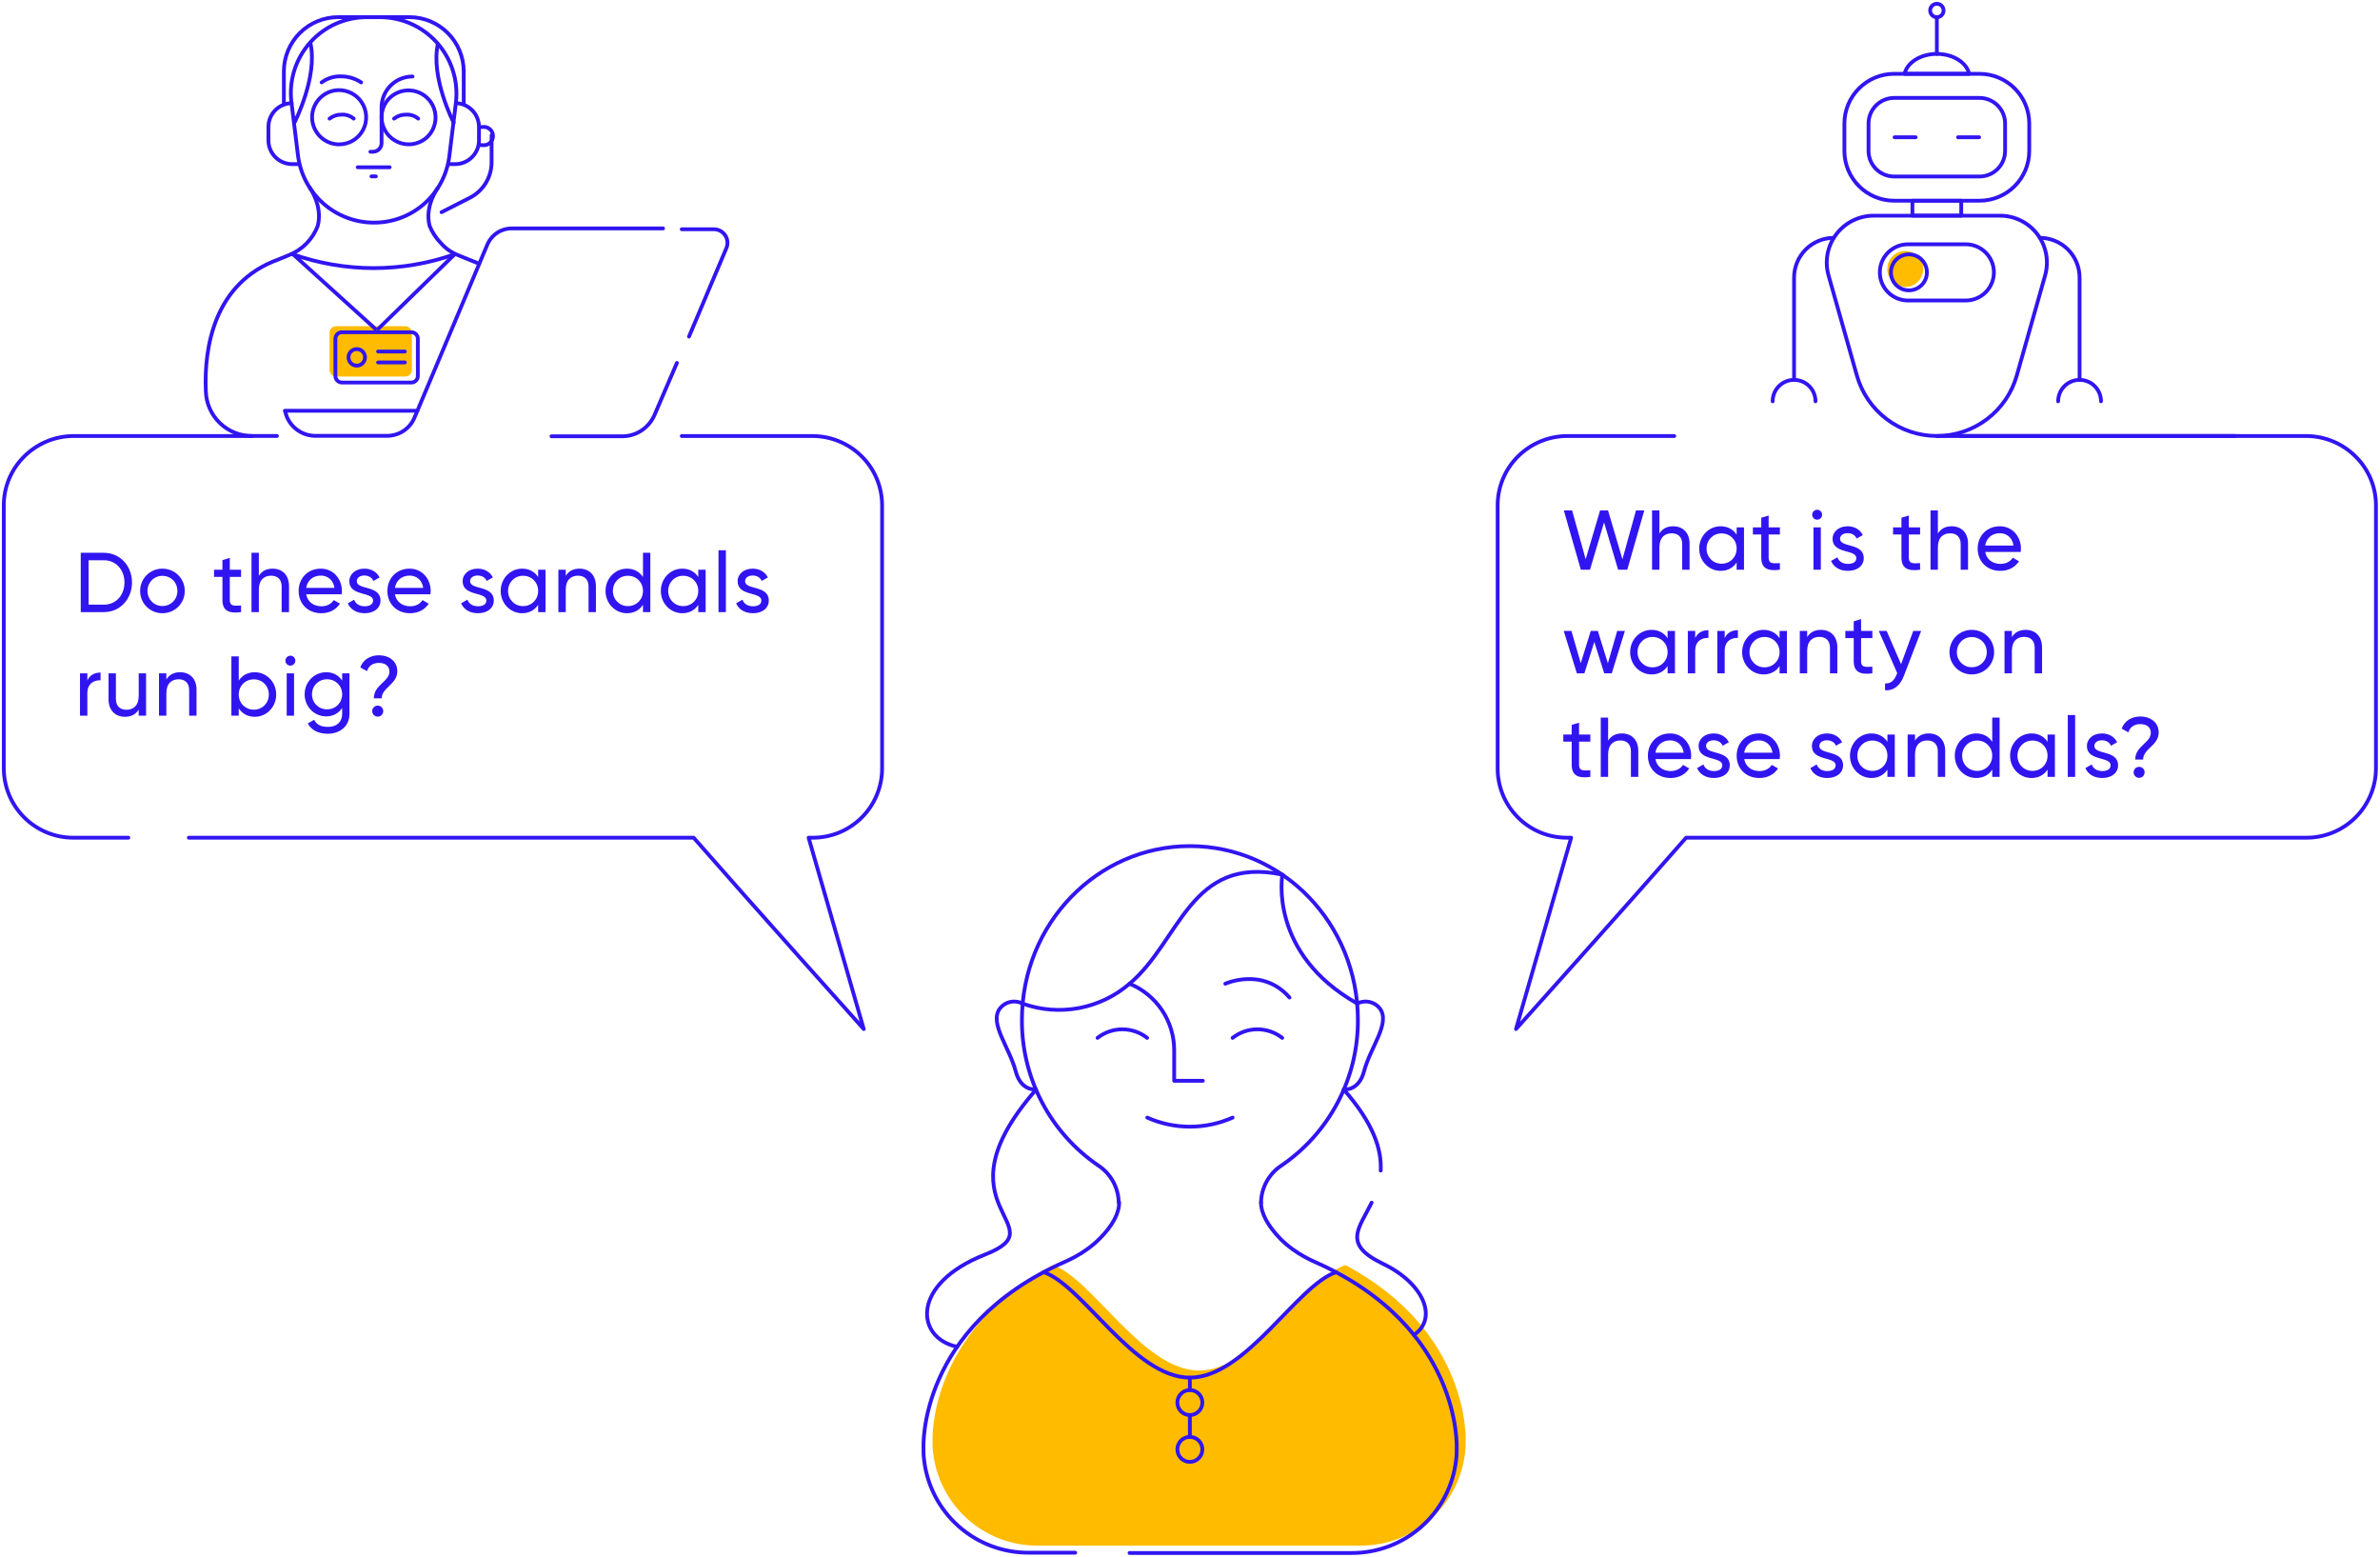 <?xml version="1.0" encoding="UTF-8"?> <svg xmlns="http://www.w3.org/2000/svg" width="627" height="410" viewBox="0 0 627 410" fill="none"><path d="M66.374 114.833H19.235C14.408 114.877 9.79 116.812 6.374 120.223C4.671 121.901 3.319 123.9 2.397 126.106C1.474 128.311 0.999 130.678 1 133.068V133.068V202.385C1.017 207.216 2.943 211.845 6.36 215.261C9.776 218.677 14.404 220.604 19.235 220.621H33.814" stroke="#3115F1" stroke-linecap="round" stroke-linejoin="round"></path><path d="M49.745 220.621H182.734C197.552 237.568 227.552 271.018 227.552 271.018L213.021 220.621H214.134C216.53 220.623 218.903 220.153 221.117 219.237C223.331 218.322 225.343 216.979 227.038 215.285C228.733 213.592 230.078 211.581 230.995 209.367C231.913 207.154 232.385 204.781 232.385 202.385V133.068C232.384 130.681 231.911 128.317 230.994 126.113C230.078 123.909 228.735 121.907 227.043 120.223C223.619 116.804 218.988 114.869 214.149 114.833H179.602" stroke="#3115F1" stroke-linecap="round" stroke-linejoin="round"></path><path d="M510.257 114.833H607.698C612.525 114.877 617.143 116.812 620.559 120.223C622.262 121.901 623.614 123.9 624.536 126.106C625.459 128.311 625.934 130.678 625.933 133.068V133.068V202.385C625.916 207.216 623.99 211.845 620.573 215.261C617.157 218.677 612.529 220.604 607.698 220.621H444.199C429.382 237.568 399.381 271.018 399.381 271.018L413.913 220.621H412.8C410.404 220.623 408.031 220.153 405.816 219.237C403.602 218.322 401.59 216.979 399.895 215.285C398.2 213.592 396.855 211.581 395.938 209.367C395.021 207.154 394.548 204.781 394.548 202.385V133.068C394.55 130.681 395.022 128.317 395.939 126.113C396.855 123.909 398.198 121.907 399.89 120.223C403.315 116.804 407.945 114.869 412.784 114.833H441.083" stroke="#3115F1" stroke-linecap="round" stroke-linejoin="round"></path><path d="M516.472 114.816H588.81" stroke="#3115F1" stroke-linecap="round" stroke-linejoin="round"></path><path d="M106.788 85.913C107.245 85.917 107.682 86.102 108.003 86.426C108.325 86.751 108.505 87.189 108.505 87.646V97.455C108.501 97.909 108.319 98.344 107.998 98.665C107.677 98.986 107.242 99.168 106.788 99.172H88.537C88.083 99.168 87.648 98.986 87.327 98.665C87.006 98.344 86.824 97.909 86.82 97.455V87.646C86.82 87.189 87 86.751 87.322 86.426C87.643 86.102 88.08 85.917 88.537 85.913H106.788Z" fill="#FFBB00"></path><path d="M98.838 86.566L77.2 66.963" stroke="#3115F1" stroke-linecap="round" stroke-linejoin="round"></path><path d="M119.793 66.963L99.697 86.566" stroke="#3115F1" stroke-linecap="round" stroke-linejoin="round"></path><path d="M99.776 87.503H108.377C108.828 87.503 109.261 87.682 109.58 88.001C109.899 88.32 110.078 88.753 110.078 89.204V99.029C110.078 99.482 109.899 99.916 109.581 100.238C109.262 100.559 108.829 100.742 108.377 100.746H90.078C89.624 100.742 89.189 100.56 88.868 100.239C88.547 99.918 88.365 99.483 88.361 99.029V89.204C88.365 88.751 88.548 88.319 88.869 88C89.191 87.682 89.625 87.503 90.078 87.503H99.776" stroke="#3115F1" stroke-linecap="round" stroke-linejoin="round"></path><path d="M109.967 108.171L128.362 64.482C128.903 63.186 129.816 62.08 130.985 61.302C132.16 60.533 133.539 60.134 134.944 60.158H174.689" stroke="#3115F1" stroke-linecap="round" stroke-linejoin="round"></path><path d="M179.603 60.38H188.108C188.689 60.384 189.26 60.531 189.77 60.809C190.28 61.086 190.714 61.485 191.033 61.97C191.365 62.44 191.568 62.988 191.622 63.56C191.683 64.137 191.607 64.72 191.399 65.261L181.51 88.648" stroke="#3115F1" stroke-linecap="round" stroke-linejoin="round"></path><path d="M178.33 95.58L172.432 109.284C171.725 110.911 170.573 112.305 169.109 113.306C167.636 114.313 165.901 114.866 164.117 114.896H145.277" stroke="#3115F1" stroke-linecap="round" stroke-linejoin="round"></path><path d="M109.967 108.172L109.283 109.762C108.721 111.238 107.723 112.508 106.421 113.402C105.118 114.292 103.58 114.773 102.002 114.786H83.019C81.422 114.767 79.865 114.281 78.54 113.389C77.215 112.496 76.18 111.235 75.563 109.762L75.038 108.172H109.967Z" stroke="#3115F1" stroke-linecap="round" stroke-linejoin="round"></path><path d="M98.441 58.632C93.537 58.612 88.808 56.806 85.139 53.552C81.47 50.299 79.111 45.82 78.505 40.953L76.772 26.899C76.431 24.084 76.693 21.228 77.542 18.523C78.391 15.817 79.806 13.322 81.694 11.206C83.581 9.09 85.898 7.4 88.49 6.249C91.081 5.098 93.888 4.512 96.724 4.53H100.19C103.016 4.542 105.808 5.148 108.384 6.309C110.961 7.471 113.264 9.161 115.144 11.271C117.025 13.381 118.44 15.862 119.298 18.555C120.157 21.247 120.439 24.09 120.127 26.899L118.394 40.953C117.84 45.845 115.495 50.358 111.81 53.622C108.126 56.887 103.364 58.671 98.441 58.632V58.632Z" stroke="#3115F1" stroke-linecap="round" stroke-linejoin="round"></path><path d="M86.82 31.238C87.726 30.53 88.85 30.16 89.999 30.189C91.154 30.122 92.291 30.497 93.179 31.238" stroke="#3115F1" stroke-linecap="round" stroke-linejoin="round"></path><path d="M84.736 21.699C86.241 20.588 88.082 20.027 89.951 20.11C91.8 20.134 93.603 20.685 95.15 21.699" stroke="#3115F1" stroke-linecap="round" stroke-linejoin="round"></path><path d="M103.815 31.238C104.721 30.53 105.845 30.16 106.995 30.189C108.149 30.122 109.286 30.497 110.174 31.238" stroke="#3115F1" stroke-linecap="round" stroke-linejoin="round"></path><path d="M81.621 49.441C81.621 49.441 85.102 54.306 83.703 59.505C83.049 61.22 82.05 62.782 80.767 64.095C79.485 65.407 77.946 66.443 76.247 67.136L73.306 68.345C56.485 74.418 53.703 91.413 54.228 103.035C54.315 106.195 55.634 109.196 57.903 111.397C60.173 113.598 63.213 114.825 66.374 114.815H72.956" stroke="#3115F1" stroke-linecap="round" stroke-linejoin="round"></path><path d="M115.326 49.505C115.326 49.505 111.796 54.275 113.179 59.505C113.859 61.185 114.864 62.714 116.136 64.005C117.357 65.413 118.901 66.504 120.636 67.184L123.593 68.393L126.2 69.442" stroke="#3115F1" stroke-linecap="round" stroke-linejoin="round"></path><path d="M89.3 38.011C90.949 38.023 92.55 37.461 93.831 36.421C95.114 35.372 95.995 33.912 96.327 32.288C96.567 31.078 96.491 29.827 96.106 28.656C95.72 27.484 95.038 26.432 94.126 25.602C93.215 24.772 92.104 24.191 90.901 23.917C89.699 23.643 88.446 23.684 87.265 24.036C85.634 24.539 84.237 25.608 83.325 27.051C82.413 28.493 82.047 30.214 82.293 31.903C82.538 33.592 83.379 35.137 84.664 36.26C85.949 37.383 87.593 38.01 89.3 38.027V38.011Z" stroke="#3115F1" stroke-linecap="round" stroke-linejoin="round"></path><path d="M107.646 38.011C109.295 38.022 110.897 37.46 112.177 36.421C112.96 35.768 113.594 34.956 114.036 34.038C114.479 33.12 114.719 32.118 114.742 31.099C114.765 30.08 114.57 29.068 114.169 28.131C113.769 27.195 113.172 26.354 112.42 25.667C111.667 24.98 110.776 24.462 109.807 24.148C108.838 23.834 107.812 23.73 106.8 23.846C105.787 23.96 104.811 24.291 103.937 24.815C103.063 25.338 102.311 26.043 101.732 26.882C101.014 27.956 100.6 29.206 100.535 30.497C100.47 31.788 100.756 33.072 101.363 34.214C101.97 35.355 102.874 36.311 103.981 36.979C105.087 37.648 106.354 38.004 107.646 38.011V38.011Z" stroke="#3115F1" stroke-linecap="round" stroke-linejoin="round"></path><path d="M119.506 32.288C119.506 32.288 113.433 20.492 115.341 11.621" stroke="#3115F1" stroke-linecap="round" stroke-linejoin="round"></path><path d="M81.811 11.477C83.703 20.316 77.646 32.144 77.646 32.144" stroke="#3115F1" stroke-linecap="round" stroke-linejoin="round"></path><path d="M108.68 20.142C106.517 20.145 104.443 21.002 102.908 22.526C102.155 23.284 101.556 24.18 101.144 25.166C100.724 26.173 100.514 27.254 100.524 28.345V37.709C100.517 38.306 100.277 38.876 99.856 39.299C99.43 39.716 98.862 39.955 98.266 39.967H97.582" stroke="#3115F1" stroke-linecap="round" stroke-linejoin="round"></path><path d="M77.121 66.963C90.929 71.828 105.985 71.828 119.792 66.963" stroke="#3115F1" stroke-linecap="round" stroke-linejoin="round"></path><path d="M120.111 27.169C121.743 27.214 123.292 27.897 124.427 29.071C125.562 30.244 126.193 31.816 126.184 33.448V36.978C126.186 37.796 126.025 38.607 125.711 39.363C125.397 40.119 124.937 40.805 124.356 41.382C123.185 42.557 121.595 43.221 119.936 43.226H118.473" stroke="#3115F1" stroke-linecap="round" stroke-linejoin="round"></path><path d="M76.82 27.169C75.182 27.206 73.625 27.885 72.483 29.06C71.341 30.234 70.706 31.81 70.715 33.448V36.978C70.719 38.634 71.379 40.22 72.55 41.391C73.72 42.562 75.307 43.222 76.963 43.226H78.553" stroke="#3115F1" stroke-linecap="round" stroke-linejoin="round"></path><path d="M74.785 27.486V18.821C74.785 15.026 76.292 11.387 78.975 8.704C81.659 6.02 85.298 4.513 89.093 4.513H107.853C111.648 4.513 115.288 6.02 117.971 8.704C120.654 11.387 122.162 15.026 122.162 18.821V27.406" stroke="#3115F1" stroke-linecap="round" stroke-linejoin="round"></path><path d="M129.506 35.627V42.749C129.506 44.681 128.971 46.575 127.961 48.222C126.95 49.869 125.505 51.205 123.783 52.081L116.327 55.881" stroke="#3115F1" stroke-linecap="round" stroke-linejoin="round"></path><path d="M126.645 33.448H127.074C127.42 33.392 127.774 33.411 128.111 33.505C128.449 33.598 128.762 33.764 129.029 33.991C129.296 34.218 129.511 34.5 129.658 34.818C129.805 35.136 129.881 35.483 129.881 35.833C129.881 36.184 129.805 36.53 129.658 36.848C129.511 37.166 129.296 37.448 129.029 37.675C128.762 37.902 128.449 38.068 128.111 38.161C127.774 38.255 127.42 38.275 127.074 38.218H126.645" stroke="#3115F1" stroke-linecap="round" stroke-linejoin="round"></path><path d="M94.228 44.053H102.655" stroke="#3115F1" stroke-linecap="round" stroke-linejoin="round"></path><path d="M97.853 46.453H99.029" stroke="#3115F1" stroke-linecap="round" stroke-linejoin="round"></path><path d="M99.602 92.574H106.66" stroke="#3115F1" stroke-linecap="round" stroke-linejoin="round"></path><path d="M99.602 95.453H106.66" stroke="#3115F1" stroke-linecap="round" stroke-linejoin="round"></path><path d="M93.99 96.295C95.192 96.295 96.168 95.32 96.168 94.117C96.168 92.914 95.192 91.939 93.99 91.939C92.787 91.939 91.811 92.914 91.811 94.117C91.811 95.32 92.787 96.295 93.99 96.295Z" stroke="#3115F1" stroke-linecap="round" stroke-linejoin="round"></path><path d="M510.256 114.817C505.493 114.822 500.858 113.271 497.056 110.402C493.254 107.532 490.493 103.5 489.191 98.918L481.719 72.527C481.197 70.689 481.11 68.755 481.462 66.877C481.815 64.999 482.598 63.229 483.751 61.705C484.903 60.181 486.393 58.946 488.104 58.095C489.815 57.245 491.7 56.803 493.611 56.804H526.886C528.797 56.803 530.681 57.245 532.392 58.095C534.103 58.946 535.593 60.181 536.746 61.705C537.899 63.229 538.682 64.999 539.034 66.877C539.387 68.755 539.299 70.689 538.778 72.527L531.306 98.918C530.007 103.499 527.249 107.531 523.449 110.4C519.65 113.27 515.017 114.821 510.256 114.817Z" stroke="#3115F1" stroke-linecap="round" stroke-linejoin="round"></path><path d="M516.679 52.861H503.817V56.788H516.679V52.861Z" stroke="#3115F1" stroke-linecap="round" stroke-linejoin="round"></path><path d="M510.256 4.529C510.605 4.529 510.946 4.426 511.236 4.232C511.527 4.038 511.753 3.763 511.886 3.44C512.02 3.118 512.055 2.763 511.987 2.42C511.919 2.078 511.751 1.764 511.504 1.517C511.257 1.27 510.943 1.102 510.6 1.034C510.258 0.966 509.903 1.001 509.581 1.134C509.258 1.268 508.982 1.494 508.789 1.784C508.595 2.074 508.491 2.416 508.491 2.765C508.491 3.233 508.677 3.682 509.008 4.013C509.339 4.344 509.788 4.529 510.256 4.529V4.529Z" stroke="#3115F1" stroke-linecap="round" stroke-linejoin="round"></path><path d="M521.48 19.442H499.016C491.772 19.442 485.9 25.314 485.9 32.558V39.744C485.9 46.988 491.772 52.86 499.016 52.86H521.48C528.724 52.86 534.597 46.988 534.597 39.744V32.558C534.597 25.314 528.724 19.442 521.48 19.442Z" stroke="#3115F1" stroke-linecap="round" stroke-linejoin="round"></path><path d="M528.236 39.728V32.542C528.236 28.811 525.211 25.786 521.48 25.786L499.015 25.786C495.283 25.786 492.258 28.811 492.258 32.542V39.728C492.258 43.46 495.283 46.485 499.015 46.485H521.48C525.211 46.485 528.236 43.46 528.236 39.728Z" stroke="#3115F1" stroke-linecap="round" stroke-linejoin="round"></path><path d="M499.111 36.151H504.676" stroke="#3115F1" stroke-linecap="round" stroke-linejoin="round"></path><path d="M515.836 36.151H521.385" stroke="#3115F1" stroke-linecap="round" stroke-linejoin="round"></path><path d="M518.762 19.441H501.75C502.418 16.468 505.979 14.195 510.256 14.195C514.533 14.195 518.094 16.468 518.762 19.441Z" stroke="#3115F1" stroke-linecap="round" stroke-linejoin="round"></path><path d="M510.256 14.196V4.53" stroke="#3115F1" stroke-linecap="round" stroke-linejoin="round"></path><path d="M517.871 64.339H502.641C498.549 64.339 495.232 67.652 495.232 71.74C495.232 75.827 498.549 79.14 502.641 79.14H517.871C521.963 79.14 525.28 75.827 525.28 71.74C525.28 67.652 521.963 64.339 517.871 64.339Z" stroke="#3115F1" stroke-linecap="round" stroke-linejoin="round"></path><path d="M501.925 75.58C504.542 75.58 506.663 73.459 506.663 70.842C506.663 68.226 504.542 66.105 501.925 66.105C499.309 66.105 497.188 68.226 497.188 70.842C497.188 73.459 499.309 75.58 501.925 75.58Z" fill="#FFBC00"></path><path d="M502.895 76.469C505.512 76.469 507.633 74.347 507.633 71.731C507.633 69.114 505.512 66.993 502.895 66.993C500.278 66.993 498.157 69.114 498.157 71.731C498.157 74.347 500.278 76.469 502.895 76.469Z" stroke="#3115F1" stroke-linecap="round" stroke-linejoin="round"></path><path d="M537.395 62.638C540.168 62.642 542.827 63.745 544.788 65.706C546.748 67.667 547.852 70.326 547.856 73.099V100.031" stroke="#3115F1" stroke-linecap="round" stroke-linejoin="round"></path><path d="M542.211 105.691C542.211 104.194 542.806 102.758 543.864 101.7C544.923 100.641 546.358 100.047 547.855 100.047C549.352 100.047 550.788 100.641 551.846 101.7C552.905 102.758 553.499 104.194 553.499 105.691" stroke="#3115F1" stroke-linecap="round" stroke-linejoin="round"></path><path d="M483.102 62.638C480.329 62.642 477.67 63.745 475.709 65.706C473.748 67.667 472.645 70.326 472.641 73.099V100.031" stroke="#3115F1" stroke-linecap="round" stroke-linejoin="round"></path><path d="M478.284 105.691C478.284 104.194 477.69 102.758 476.631 101.7C475.573 100.641 474.137 100.047 472.64 100.047C471.144 100.047 469.708 100.641 468.65 101.7C467.591 102.758 466.997 104.194 466.997 105.691" stroke="#3115F1" stroke-linecap="round" stroke-linejoin="round"></path><path d="M302.211 273.34C300.346 271.878 298.046 271.083 295.676 271.083C293.307 271.083 291.006 271.878 289.142 273.34" stroke="#3115F1" stroke-linecap="round" stroke-linejoin="round"></path><path d="M337.791 273.34C335.926 271.878 333.626 271.083 331.256 271.083C328.887 271.083 326.586 271.878 324.722 273.34" stroke="#3115F1" stroke-linecap="round" stroke-linejoin="round"></path><path d="M269.396 264.309C268.415 263.792 267.285 263.633 266.2 263.86C265.115 264.086 264.142 264.683 263.45 265.549C260.493 269.428 265.898 275.724 267.583 282.147C268.966 287.441 272.893 286.916 272.893 286.916" stroke="#3115F1" stroke-linecap="round" stroke-linejoin="round"></path><path d="M357.536 264.309C358.517 263.792 359.647 263.633 360.732 263.86C361.817 264.086 362.79 264.683 363.482 265.549C366.439 269.428 361.034 275.724 359.349 282.147C357.965 287.441 354.039 286.916 354.039 286.916" stroke="#3115F1" stroke-linecap="round" stroke-linejoin="round"></path><path d="M297.568 259.078C301.044 260.496 304.019 262.916 306.114 266.03C308.209 269.145 309.33 272.813 309.333 276.566V284.643H316.884" stroke="#3115F1" stroke-linecap="round" stroke-linejoin="round"></path><path d="M324.722 294.34C321.184 295.913 317.355 296.725 313.482 296.725C309.61 296.725 305.781 295.913 302.242 294.34" stroke="#3115F1" stroke-linecap="round" stroke-linejoin="round"></path><path d="M386.122 379.444V380.302C386.127 381.047 386.079 381.791 385.978 382.528C385.218 389.297 381.982 395.546 376.894 400.074C371.805 404.602 365.222 407.09 358.411 407.059H273.37C266.563 407.09 259.984 404.604 254.899 400.079C249.813 395.554 246.579 389.309 245.819 382.544C245.718 381.806 245.67 381.063 245.676 380.318V379.46C245.676 379.46 244.276 350.843 277.345 333.18C287.584 336.502 301.097 360.954 315.899 360.954C330.7 360.954 344.214 336.502 354.452 333.18C387.521 350.779 386.122 379.444 386.122 379.444Z" fill="#FFBB00"></path><path d="M332.211 316.71C332.247 314.777 332.752 312.882 333.682 311.187C334.613 309.492 335.941 308.049 337.553 306.981C343.807 302.727 348.919 296.999 352.437 290.304C355.955 283.608 357.772 276.15 357.728 268.586C357.728 243.324 337.934 222.831 313.483 222.831C289.031 222.831 269.222 243.308 269.222 268.586C269.175 276.148 270.99 283.606 274.505 290.301C278.021 296.997 283.129 302.725 289.381 306.981C290.996 308.053 292.326 309.501 293.257 311.202C294.187 312.903 294.69 314.804 294.723 316.742" stroke="#3115F1" stroke-linecap="round" stroke-linejoin="round"></path><path d="M252.146 354.69C241.224 352.417 239.778 338.156 259.492 330.414C279.205 322.671 245.501 318.394 272.926 286.995" stroke="#3115F1" stroke-linecap="round" stroke-linejoin="round"></path><path d="M269.396 264.309C274.135 266.005 279.239 266.414 284.188 265.496C289.137 264.577 293.753 262.363 297.568 259.079C310.954 247.838 313.466 225.263 337.838 230.35C337.838 230.35 334.055 251.018 357.584 264.309" stroke="#3115F1" stroke-linecap="round" stroke-linejoin="round"></path><path d="M322.798 259.077C322.798 259.077 332.639 254.594 339.714 262.718" stroke="#3115F1" stroke-linecap="round" stroke-linejoin="round"></path><path d="M283.259 408.92H270.986C264.178 408.951 257.6 406.465 252.514 401.94C247.428 397.415 244.195 391.17 243.434 384.405C243.333 383.667 243.286 382.924 243.291 382.179V381.321C243.291 381.321 241.701 349.524 280.525 332.322C281.502 331.899 282.457 331.426 283.386 330.907C284.49 330.305 285.552 329.63 286.566 328.888C287.699 328.07 288.762 327.161 289.746 326.169C293.1 322.783 294.865 319.524 294.833 316.63" stroke="#3115F1" stroke-linecap="round" stroke-linejoin="round"></path><path d="M332.21 316.71C332.21 319.524 333.943 322.784 337.298 326.249C338.282 327.241 339.345 328.15 340.478 328.968C341.492 329.71 342.554 330.385 343.657 330.987C344.587 331.507 345.542 331.979 346.519 332.402C385.311 349.604 383.753 381.401 383.753 381.401V382.259C383.758 383.004 383.71 383.748 383.61 384.485C382.849 391.25 379.615 397.495 374.53 402.02C369.444 406.545 362.865 409.031 356.058 409H297.568" stroke="#3115F1" stroke-linecap="round" stroke-linejoin="round"></path><path d="M361.352 316.742C358.014 323.578 353.578 327.68 364.357 332.847C375.136 338.014 378.904 347.266 372.481 351.575" stroke="#3115F1" stroke-linecap="round" stroke-linejoin="round"></path><path d="M354.007 286.948C361.956 295.994 364.023 302.846 363.737 308.299" stroke="#3115F1" stroke-linecap="round" stroke-linejoin="round"></path><path d="M274.913 335.041C285.152 338.363 298.665 362.815 313.467 362.815C328.268 362.815 341.782 338.363 352.02 335.041" stroke="#3115F1" stroke-linecap="round" stroke-linejoin="round"></path><path d="M313.466 366.105V362.814" stroke="#3115F1" stroke-linecap="round" stroke-linejoin="round"></path><path d="M313.466 378.428V372.672" stroke="#3115F1" stroke-linecap="round" stroke-linejoin="round"></path><path d="M313.466 372.672C315.284 372.672 316.757 371.198 316.757 369.381C316.757 367.563 315.284 366.09 313.466 366.09C311.649 366.09 310.175 367.563 310.175 369.381C310.175 371.198 311.649 372.672 313.466 372.672Z" stroke="#3115F1" stroke-linecap="round" stroke-linejoin="round"></path><path d="M313.466 385.009C315.284 385.009 316.757 383.535 316.757 381.718C316.757 379.9 315.284 378.427 313.466 378.427C311.649 378.427 310.175 379.9 310.175 381.718C310.175 383.535 311.649 385.009 313.466 385.009Z" stroke="#3115F1" stroke-linecap="round" stroke-linejoin="round"></path><path d="M416.466 150.051H418.876L422.581 137.575L426.286 150.051H428.697L433.183 134.428H430.995L427.424 147.284L423.63 134.428H421.532L417.738 147.284L414.167 134.428H411.98L416.466 150.051Z" fill="#3115F1"></path><path d="M440.782 138.602C439.219 138.602 437.992 139.182 437.166 140.499V134.428H435.224V150.051H437.166V144.137C437.166 141.503 438.617 140.454 440.402 140.454C442.121 140.454 443.17 141.481 443.17 143.311V150.051H445.112V143.199C445.112 140.343 443.393 138.602 440.782 138.602Z" fill="#3115F1"></path><path d="M457.509 138.892V140.811C456.616 139.45 455.187 138.602 453.29 138.602C450.188 138.602 447.644 141.168 447.644 144.472C447.644 147.775 450.188 150.342 453.29 150.342C455.187 150.342 456.616 149.493 457.509 148.132V150.051H459.45V138.892H457.509ZM453.536 148.467C451.304 148.467 449.585 146.748 449.585 144.472C449.585 142.195 451.304 140.477 453.536 140.477C455.79 140.477 457.509 142.195 457.509 144.472C457.509 146.748 455.79 148.467 453.536 148.467Z" fill="#3115F1"></path><path d="M468.91 140.767V138.892H465.941V135.767L463.999 136.347V138.892H461.79V140.767H463.999V146.815C463.999 149.605 465.562 150.498 468.91 150.051V148.31C466.923 148.4 465.941 148.511 465.941 146.815V140.767H468.91Z" fill="#3115F1"></path><path d="M478.728 136.861C479.443 136.861 480.023 136.281 480.023 135.566C480.023 134.852 479.443 134.25 478.728 134.25C477.992 134.25 477.411 134.852 477.411 135.566C477.411 136.281 477.992 136.861 478.728 136.861ZM477.746 150.051H479.688V138.892H477.746V150.051Z" fill="#3115F1"></path><path d="M484.749 141.905C484.749 140.901 485.731 140.41 486.735 140.41C487.717 140.41 488.699 140.834 489.123 141.838L490.753 140.923C490.038 139.472 488.565 138.602 486.735 138.602C484.481 138.602 482.785 139.963 482.785 141.927C482.785 145.967 489.034 144.606 489.034 146.994C489.034 148.087 488.007 148.511 486.825 148.511C485.441 148.511 484.414 147.842 484.057 146.77L482.383 147.73C483.03 149.27 484.593 150.342 486.825 150.342C489.213 150.342 490.998 149.069 490.998 146.994C490.998 142.887 484.749 144.293 484.749 141.905Z" fill="#3115F1"></path><path d="M505.84 140.767V138.892H502.872V135.767L500.93 136.347V138.892H498.721V140.767H500.93V146.815C500.93 149.605 502.493 150.498 505.84 150.051V148.31C503.854 148.4 502.872 148.511 502.872 146.815V140.767H505.84Z" fill="#3115F1"></path><path d="M514.143 138.602C512.581 138.602 511.353 139.182 510.527 140.499V134.428H508.586V150.051H510.527V144.137C510.527 141.503 511.978 140.454 513.764 140.454C515.482 140.454 516.531 141.481 516.531 143.311V150.051H518.473V143.199C518.473 140.343 516.755 138.602 514.143 138.602Z" fill="#3115F1"></path><path d="M522.992 145.364H532.343C532.388 145.074 532.41 144.784 532.41 144.494C532.41 141.369 530.223 138.602 526.853 138.602C523.371 138.602 521.005 141.168 521.005 144.472C521.005 147.819 523.393 150.342 526.987 150.342C529.219 150.342 530.915 149.337 531.897 147.819L530.245 146.882C529.687 147.797 528.571 148.511 527.031 148.511C524.956 148.511 523.371 147.373 522.992 145.364ZM526.853 140.432C528.527 140.432 530.111 141.459 530.446 143.668H522.992C523.304 141.726 524.755 140.432 526.853 140.432Z" fill="#3115F1"></path><path d="M426.041 166.171L423.586 174.674L420.952 166.171H419.077L416.443 174.652L413.988 166.171H411.957L415.417 177.33H417.403L420.014 169.072L422.626 177.33H424.612L428.072 166.171H426.041Z" fill="#3115F1"></path><path d="M439.32 166.171V168.09C438.428 166.729 436.999 165.881 435.102 165.881C432 165.881 429.455 168.447 429.455 171.75C429.455 175.054 432 177.62 435.102 177.62C436.999 177.62 438.428 176.772 439.32 175.411V177.33H441.262V166.171H439.32ZM435.348 175.746C433.116 175.746 431.397 174.027 431.397 171.75C431.397 169.474 433.116 167.755 435.348 167.755C437.602 167.755 439.32 169.474 439.32 171.75C439.32 174.027 437.602 175.746 435.348 175.746Z" fill="#3115F1"></path><path d="M446.592 168.045V166.171H444.65V177.33H446.592V171.416C446.592 168.782 448.4 167.934 450.074 168.001V165.97C448.668 165.97 447.306 166.483 446.592 168.045Z" fill="#3115F1"></path><path d="M454.362 168.045V166.171H452.42V177.33H454.362V171.416C454.362 168.782 456.17 167.934 457.844 168.001V165.97C456.438 165.97 455.076 166.483 454.362 168.045Z" fill="#3115F1"></path><path d="M468.82 166.171V168.09C467.927 166.729 466.499 165.881 464.602 165.881C461.499 165.881 458.955 168.447 458.955 171.75C458.955 175.054 461.499 177.62 464.602 177.62C466.499 177.62 467.927 176.772 468.82 175.411V177.33H470.762V166.171H468.82ZM464.847 175.746C462.615 175.746 460.897 174.027 460.897 171.75C460.897 169.474 462.615 167.755 464.847 167.755C467.101 167.755 468.82 169.474 468.82 171.75C468.82 174.027 467.101 175.746 464.847 175.746Z" fill="#3115F1"></path><path d="M479.707 165.881C478.145 165.881 476.918 166.461 476.092 167.778V166.171H474.15V177.33H476.092V171.416C476.092 168.782 477.542 167.733 479.328 167.733C481.047 167.733 482.096 168.76 482.096 170.59V177.33H484.037V170.478C484.037 167.621 482.319 165.881 479.707 165.881Z" fill="#3115F1"></path><path d="M493.265 168.045V166.171H490.297V163.046L488.355 163.626V166.171H486.145V168.045H488.355V174.094C488.355 176.884 489.917 177.777 493.265 177.33V175.589C491.279 175.679 490.297 175.79 490.297 174.094V168.045H493.265Z" fill="#3115F1"></path><path d="M504.039 166.171L500.826 174.92L497.031 166.171H494.956L499.821 177.286L499.62 177.71C499.04 179.183 498.103 180.098 496.607 179.986V181.794C498.884 181.95 500.625 180.522 501.562 178.022L506.115 166.171H504.039Z" fill="#3115F1"></path><path d="M519.454 177.62C522.713 177.62 525.346 175.054 525.346 171.75C525.346 168.447 522.713 165.881 519.454 165.881C516.195 165.881 513.584 168.447 513.584 171.75C513.584 175.054 516.195 177.62 519.454 177.62ZM519.454 175.723C517.244 175.723 515.526 174.005 515.526 171.75C515.526 169.496 517.244 167.778 519.454 167.778C521.686 167.778 523.405 169.496 523.405 171.75C523.405 174.005 521.686 175.723 519.454 175.723Z" fill="#3115F1"></path><path d="M533.639 165.881C532.077 165.881 530.849 166.461 530.024 167.778V166.171H528.082V177.33H530.024V171.416C530.024 168.782 531.474 167.733 533.26 167.733C534.978 167.733 536.027 168.76 536.027 170.59V177.33H537.969V170.478C537.969 167.621 536.251 165.881 533.639 165.881Z" fill="#3115F1"></path><path d="M418.965 195.324V193.449H415.997V190.325L414.055 190.905V193.449H411.846V195.324H414.055V201.373C414.055 204.163 415.618 205.055 418.965 204.609V202.868C416.979 202.957 415.997 203.069 415.997 201.373V195.324H418.965Z" fill="#3115F1"></path><path d="M427.268 193.159C425.706 193.159 424.478 193.74 423.652 195.056V188.986H421.711V204.609H423.652V198.694C423.652 196.061 425.103 195.012 426.889 195.012C428.607 195.012 429.656 196.038 429.656 197.869V204.609H431.598V197.757C431.598 194.9 429.879 193.159 427.268 193.159Z" fill="#3115F1"></path><path d="M436.117 199.922H445.468C445.513 199.632 445.535 199.342 445.535 199.052C445.535 195.927 443.348 193.159 439.978 193.159C436.496 193.159 434.13 195.726 434.13 199.029C434.13 202.377 436.518 204.899 440.112 204.899C442.344 204.899 444.04 203.895 445.022 202.377L443.37 201.44C442.812 202.355 441.696 203.069 440.156 203.069C438.081 203.069 436.496 201.931 436.117 199.922ZM439.978 194.989C441.652 194.989 443.236 196.016 443.571 198.226H436.117C436.429 196.284 437.88 194.989 439.978 194.989Z" fill="#3115F1"></path><path d="M449.452 196.463C449.452 195.458 450.434 194.967 451.438 194.967C452.42 194.967 453.402 195.391 453.826 196.396L455.455 195.48C454.741 194.03 453.268 193.159 451.438 193.159C449.184 193.159 447.488 194.521 447.488 196.485C447.488 200.525 453.737 199.163 453.737 201.551C453.737 202.645 452.71 203.069 451.527 203.069C450.144 203.069 449.117 202.399 448.76 201.328L447.086 202.288C447.733 203.828 449.295 204.899 451.527 204.899C453.915 204.899 455.701 203.627 455.701 201.551C455.701 197.445 449.452 198.851 449.452 196.463Z" fill="#3115F1"></path><path d="M459.503 199.922H468.854C468.899 199.632 468.921 199.342 468.921 199.052C468.921 195.927 466.734 193.159 463.364 193.159C459.882 193.159 457.516 195.726 457.516 199.029C457.516 202.377 459.904 204.899 463.498 204.899C465.73 204.899 467.426 203.895 468.408 202.377L466.756 201.44C466.198 202.355 465.082 203.069 463.542 203.069C461.467 203.069 459.882 201.931 459.503 199.922ZM463.364 194.989C465.038 194.989 466.623 196.016 466.957 198.226H459.503C459.815 196.284 461.266 194.989 463.364 194.989Z" fill="#3115F1"></path><path d="M479.3 196.463C479.3 195.458 480.282 194.967 481.286 194.967C482.268 194.967 483.25 195.391 483.674 196.396L485.304 195.48C484.589 194.03 483.116 193.159 481.286 193.159C479.032 193.159 477.336 194.521 477.336 196.485C477.336 200.525 483.585 199.163 483.585 201.551C483.585 202.645 482.558 203.069 481.376 203.069C479.992 203.069 478.965 202.399 478.608 201.328L476.934 202.288C477.581 203.828 479.144 204.899 481.376 204.899C483.764 204.899 485.549 203.627 485.549 201.551C485.549 197.445 479.3 198.851 479.3 196.463Z" fill="#3115F1"></path><path d="M497.23 193.449V195.369C496.337 194.007 494.908 193.159 493.011 193.159C489.909 193.159 487.365 195.726 487.365 199.029C487.365 202.332 489.909 204.899 493.011 204.899C494.908 204.899 496.337 204.051 497.23 202.69V204.609H499.171V193.449H497.23ZM493.257 203.024C491.025 203.024 489.306 201.306 489.306 199.029C489.306 196.753 491.025 195.034 493.257 195.034C495.511 195.034 497.23 196.753 497.23 199.029C497.23 201.306 495.511 203.024 493.257 203.024Z" fill="#3115F1"></path><path d="M508.117 193.159C506.555 193.159 505.327 193.74 504.501 195.056V193.449H502.56V204.609H504.501V198.694C504.501 196.061 505.952 195.012 507.738 195.012C509.456 195.012 510.505 196.038 510.505 197.869V204.609H512.447V197.757C512.447 194.9 510.728 193.159 508.117 193.159Z" fill="#3115F1"></path><path d="M524.844 188.986V195.369C523.951 194.007 522.523 193.159 520.626 193.159C517.523 193.159 514.979 195.726 514.979 199.029C514.979 202.332 517.523 204.899 520.626 204.899C522.523 204.899 523.951 204.051 524.844 202.69V204.609H526.786V188.986H524.844ZM520.871 203.024C518.639 203.024 516.921 201.306 516.921 199.029C516.921 196.753 518.639 195.034 520.871 195.034C523.126 195.034 524.844 196.753 524.844 199.029C524.844 201.306 523.126 203.024 520.871 203.024Z" fill="#3115F1"></path><path d="M539.414 193.449V195.369C538.521 194.007 537.093 193.159 535.196 193.159C532.094 193.159 529.549 195.726 529.549 199.029C529.549 202.332 532.094 204.899 535.196 204.899C537.093 204.899 538.521 204.051 539.414 202.69V204.609H541.356V193.449H539.414ZM535.441 203.024C533.21 203.024 531.491 201.306 531.491 199.029C531.491 196.753 533.21 195.034 535.441 195.034C537.696 195.034 539.414 196.753 539.414 199.029C539.414 201.306 537.696 203.024 535.441 203.024Z" fill="#3115F1"></path><path d="M544.744 204.609H546.686V188.316H544.744V204.609Z" fill="#3115F1"></path><path d="M551.747 196.463C551.747 195.458 552.729 194.967 553.733 194.967C554.715 194.967 555.697 195.391 556.121 196.396L557.751 195.48C557.036 194.03 555.563 193.159 553.733 193.159C551.479 193.159 549.783 194.521 549.783 196.485C549.783 200.525 556.032 199.163 556.032 201.551C556.032 202.645 555.005 203.069 553.823 203.069C552.439 203.069 551.412 202.399 551.055 201.328L549.381 202.288C550.028 203.828 551.591 204.899 553.823 204.899C556.211 204.899 557.996 203.627 557.996 201.551C557.996 197.445 551.747 198.851 551.747 196.463Z" fill="#3115F1"></path><path d="M562.514 200.034H564.59C564.59 197.199 568.697 196.351 568.697 192.914C568.697 190.124 566.353 188.696 563.876 188.696C561.733 188.696 559.725 189.722 558.943 191.887L560.707 192.869C561.175 191.396 562.358 190.704 563.854 190.704C565.416 190.704 566.621 191.441 566.621 193.003C566.621 195.659 562.514 196.44 562.514 200.034ZM563.541 204.854C564.367 204.854 564.992 204.207 564.992 203.404C564.992 202.6 564.367 201.953 563.541 201.953C562.738 201.953 562.09 202.6 562.09 203.404C562.09 204.207 562.738 204.854 563.541 204.854Z" fill="#3115F1"></path><path d="M27.366 145.588H21.273V161.211H27.366C31.674 161.211 34.776 157.73 34.776 153.4C34.776 149.07 31.674 145.588 27.366 145.588ZM27.366 159.247H23.349V147.552H27.366C30.58 147.552 32.79 150.096 32.79 153.4C32.79 156.703 30.58 159.247 27.366 159.247Z" fill="#3115F1"></path><path d="M42.784 161.501C46.042 161.501 48.676 158.935 48.676 155.632C48.676 152.328 46.042 149.762 42.784 149.762C39.525 149.762 36.914 152.328 36.914 155.632C36.914 158.935 39.525 161.501 42.784 161.501ZM42.784 159.604C40.574 159.604 38.855 157.886 38.855 155.632C38.855 153.377 40.574 151.659 42.784 151.659C45.016 151.659 46.734 153.377 46.734 155.632C46.734 157.886 45.016 159.604 42.784 159.604Z" fill="#3115F1"></path><path d="M63.508 151.927V150.052H60.54V146.927L58.598 147.507V150.052H56.389V151.927H58.598V157.975C58.598 160.765 60.16 161.658 63.508 161.211V159.47C61.522 159.56 60.54 159.671 60.54 157.975V151.927H63.508Z" fill="#3115F1"></path><path d="M71.811 149.762C70.249 149.762 69.021 150.342 68.195 151.659V145.588H66.254V161.211H68.195V155.297C68.195 152.663 69.646 151.614 71.431 151.614C73.15 151.614 74.199 152.641 74.199 154.471V161.211H76.141V154.359C76.141 151.503 74.422 149.762 71.811 149.762Z" fill="#3115F1"></path><path d="M80.659 156.524H90.011C90.056 156.234 90.078 155.944 90.078 155.654C90.078 152.529 87.891 149.762 84.52 149.762C81.039 149.762 78.673 152.328 78.673 155.632C78.673 158.979 81.061 161.501 84.654 161.501C86.886 161.501 88.583 160.497 89.565 158.979L87.913 158.042C87.355 158.957 86.239 159.671 84.699 159.671C82.623 159.671 81.039 158.533 80.659 156.524ZM84.52 151.592C86.195 151.592 87.779 152.619 88.114 154.828H80.659C80.972 152.886 82.422 151.592 84.52 151.592Z" fill="#3115F1"></path><path d="M93.994 153.065C93.994 152.061 94.977 151.57 95.981 151.57C96.963 151.57 97.945 151.994 98.369 152.998L99.998 152.083C99.284 150.632 97.811 149.762 95.981 149.762C93.727 149.762 92.03 151.123 92.03 153.087C92.03 157.127 98.28 155.766 98.28 158.154C98.28 159.247 97.253 159.671 96.07 159.671C94.686 159.671 93.66 159.002 93.302 157.93L91.629 158.89C92.276 160.43 93.838 161.501 96.07 161.501C98.458 161.501 100.244 160.229 100.244 158.154C100.244 154.047 93.994 155.453 93.994 153.065Z" fill="#3115F1"></path><path d="M104.045 156.524H113.397C113.442 156.234 113.464 155.944 113.464 155.654C113.464 152.529 111.277 149.762 107.907 149.762C104.425 149.762 102.059 152.328 102.059 155.632C102.059 158.979 104.447 161.501 108.041 161.501C110.272 161.501 111.969 160.497 112.951 158.979L111.299 158.042C110.741 158.957 109.625 159.671 108.085 159.671C106.01 159.671 104.425 158.533 104.045 156.524ZM107.907 151.592C109.581 151.592 111.165 152.619 111.5 154.828H104.045C104.358 152.886 105.809 151.592 107.907 151.592Z" fill="#3115F1"></path><path d="M123.843 153.065C123.843 152.061 124.825 151.57 125.829 151.57C126.811 151.57 127.793 151.994 128.217 152.998L129.846 152.083C129.132 150.632 127.659 149.762 125.829 149.762C123.575 149.762 121.879 151.123 121.879 153.087C121.879 157.127 128.128 155.766 128.128 158.154C128.128 159.247 127.101 159.671 125.918 159.671C124.535 159.671 123.508 159.002 123.151 157.93L121.477 158.89C122.124 160.43 123.686 161.501 125.918 161.501C128.306 161.501 130.092 160.229 130.092 158.154C130.092 154.047 123.843 155.453 123.843 153.065Z" fill="#3115F1"></path><path d="M141.772 150.052V151.971C140.88 150.61 139.451 149.762 137.554 149.762C134.452 149.762 131.907 152.328 131.907 155.632C131.907 158.935 134.452 161.501 137.554 161.501C139.451 161.501 140.88 160.653 141.772 159.292V161.211H143.714V150.052H141.772ZM137.8 159.627C135.568 159.627 133.849 157.908 133.849 155.632C133.849 153.355 135.568 151.636 137.8 151.636C140.054 151.636 141.772 153.355 141.772 155.632C141.772 157.908 140.054 159.627 137.8 159.627Z" fill="#3115F1"></path><path d="M152.66 149.762C151.097 149.762 149.87 150.342 149.044 151.659V150.052H147.102V161.211H149.044V155.297C149.044 152.663 150.495 151.614 152.28 151.614C153.999 151.614 155.048 152.641 155.048 154.471V161.211H156.99V154.359C156.99 151.503 155.271 149.762 152.66 149.762Z" fill="#3115F1"></path><path d="M169.387 145.588V151.971C168.494 150.61 167.066 149.762 165.169 149.762C162.066 149.762 159.522 152.328 159.522 155.632C159.522 158.935 162.066 161.501 165.169 161.501C167.066 161.501 168.494 160.653 169.387 159.292V161.211H171.329V145.588H169.387ZM165.414 159.627C163.182 159.627 161.464 157.908 161.464 155.632C161.464 153.355 163.182 151.636 165.414 151.636C167.668 151.636 169.387 153.355 169.387 155.632C169.387 157.908 167.668 159.627 165.414 159.627Z" fill="#3115F1"></path><path d="M183.957 150.052V151.971C183.064 150.61 181.636 149.762 179.739 149.762C176.636 149.762 174.092 152.328 174.092 155.632C174.092 158.935 176.636 161.501 179.739 161.501C181.636 161.501 183.064 160.653 183.957 159.292V161.211H185.899V150.052H183.957ZM179.984 159.627C177.752 159.627 176.034 157.908 176.034 155.632C176.034 153.355 177.752 151.636 179.984 151.636C182.238 151.636 183.957 153.355 183.957 155.632C183.957 157.908 182.238 159.627 179.984 159.627Z" fill="#3115F1"></path><path d="M189.287 161.211H191.229V144.918H189.287V161.211Z" fill="#3115F1"></path><path d="M196.29 153.065C196.29 152.061 197.272 151.57 198.276 151.57C199.258 151.57 200.24 151.994 200.664 152.998L202.293 152.083C201.579 150.632 200.106 149.762 198.276 149.762C196.022 149.762 194.326 151.123 194.326 153.087C194.326 157.127 200.575 155.766 200.575 158.154C200.575 159.247 199.548 159.671 198.365 159.671C196.982 159.671 195.955 159.002 195.598 157.93L193.924 158.89C194.571 160.43 196.133 161.501 198.365 161.501C200.753 161.501 202.539 160.229 202.539 158.154C202.539 154.047 196.29 155.453 196.29 153.065Z" fill="#3115F1"></path><path d="M23.014 179.205V177.331H21.072V188.49H23.014V182.576C23.014 179.942 24.822 179.094 26.496 179.161V177.13C25.09 177.13 23.728 177.643 23.014 179.205Z" fill="#3115F1"></path><path d="M36.542 177.331V183.245C36.542 185.879 35.091 186.928 33.306 186.928C31.587 186.928 30.538 185.901 30.538 184.071V177.331H28.597V184.183C28.597 187.039 30.315 188.78 32.926 188.78C34.489 188.78 35.716 188.2 36.542 186.883V188.49H38.484V177.331H36.542Z" fill="#3115F1"></path><path d="M47.444 177.04C45.882 177.04 44.654 177.621 43.828 178.938V177.331H41.886V188.49H43.828V182.576C43.828 179.942 45.279 178.893 47.065 178.893C48.783 178.893 49.832 179.92 49.832 181.75V188.49H51.774V181.638C51.774 178.781 50.055 177.04 47.444 177.04Z" fill="#3115F1"></path><path d="M67.117 177.04C65.22 177.04 63.792 177.889 62.899 179.25V172.867H60.957V188.49H62.899V186.571C63.792 187.932 65.22 188.78 67.117 188.78C70.219 188.78 72.764 186.214 72.764 182.91C72.764 179.607 70.219 177.04 67.117 177.04ZM66.872 186.905C64.617 186.905 62.899 185.187 62.899 182.91C62.899 180.634 64.617 178.915 66.872 178.915C69.103 178.915 70.822 180.634 70.822 182.91C70.822 185.187 69.103 186.905 66.872 186.905Z" fill="#3115F1"></path><path d="M76.509 175.3C77.223 175.3 77.804 174.719 77.804 174.005C77.804 173.291 77.223 172.688 76.509 172.688C75.773 172.688 75.192 173.291 75.192 174.005C75.192 174.719 75.773 175.3 76.509 175.3ZM75.527 188.49H77.469V177.331H75.527V188.49Z" fill="#3115F1"></path><path d="M90.14 177.331V179.25C89.247 177.889 87.819 177.04 85.944 177.04C82.775 177.04 80.253 179.607 80.253 182.843C80.253 186.102 82.775 188.669 85.944 188.669C87.819 188.669 89.247 187.798 90.14 186.437V188.021C90.14 190.119 88.734 191.436 86.413 191.436C84.225 191.436 83.288 190.61 82.775 189.561L81.079 190.521C81.994 192.284 83.868 193.244 86.368 193.244C89.27 193.244 92.059 191.503 92.059 188.021V177.331H90.14ZM86.167 186.816C83.913 186.816 82.195 185.098 82.195 182.843C82.195 180.612 83.913 178.893 86.167 178.893C88.421 178.893 90.14 180.612 90.14 182.843C90.14 185.098 88.421 186.816 86.167 186.816Z" fill="#3115F1"></path><path d="M98.485 183.915H100.56C100.56 181.08 104.667 180.232 104.667 176.795C104.667 174.005 102.324 172.577 99.846 172.577C97.704 172.577 95.695 173.603 94.914 175.768L96.677 176.75C97.146 175.277 98.329 174.585 99.824 174.585C101.386 174.585 102.591 175.322 102.591 176.884C102.591 179.54 98.485 180.321 98.485 183.915ZM99.511 188.736C100.337 188.736 100.962 188.088 100.962 187.285C100.962 186.481 100.337 185.834 99.511 185.834C98.708 185.834 98.061 186.481 98.061 187.285C98.061 188.088 98.708 188.736 99.511 188.736Z" fill="#3115F1"></path></svg> 